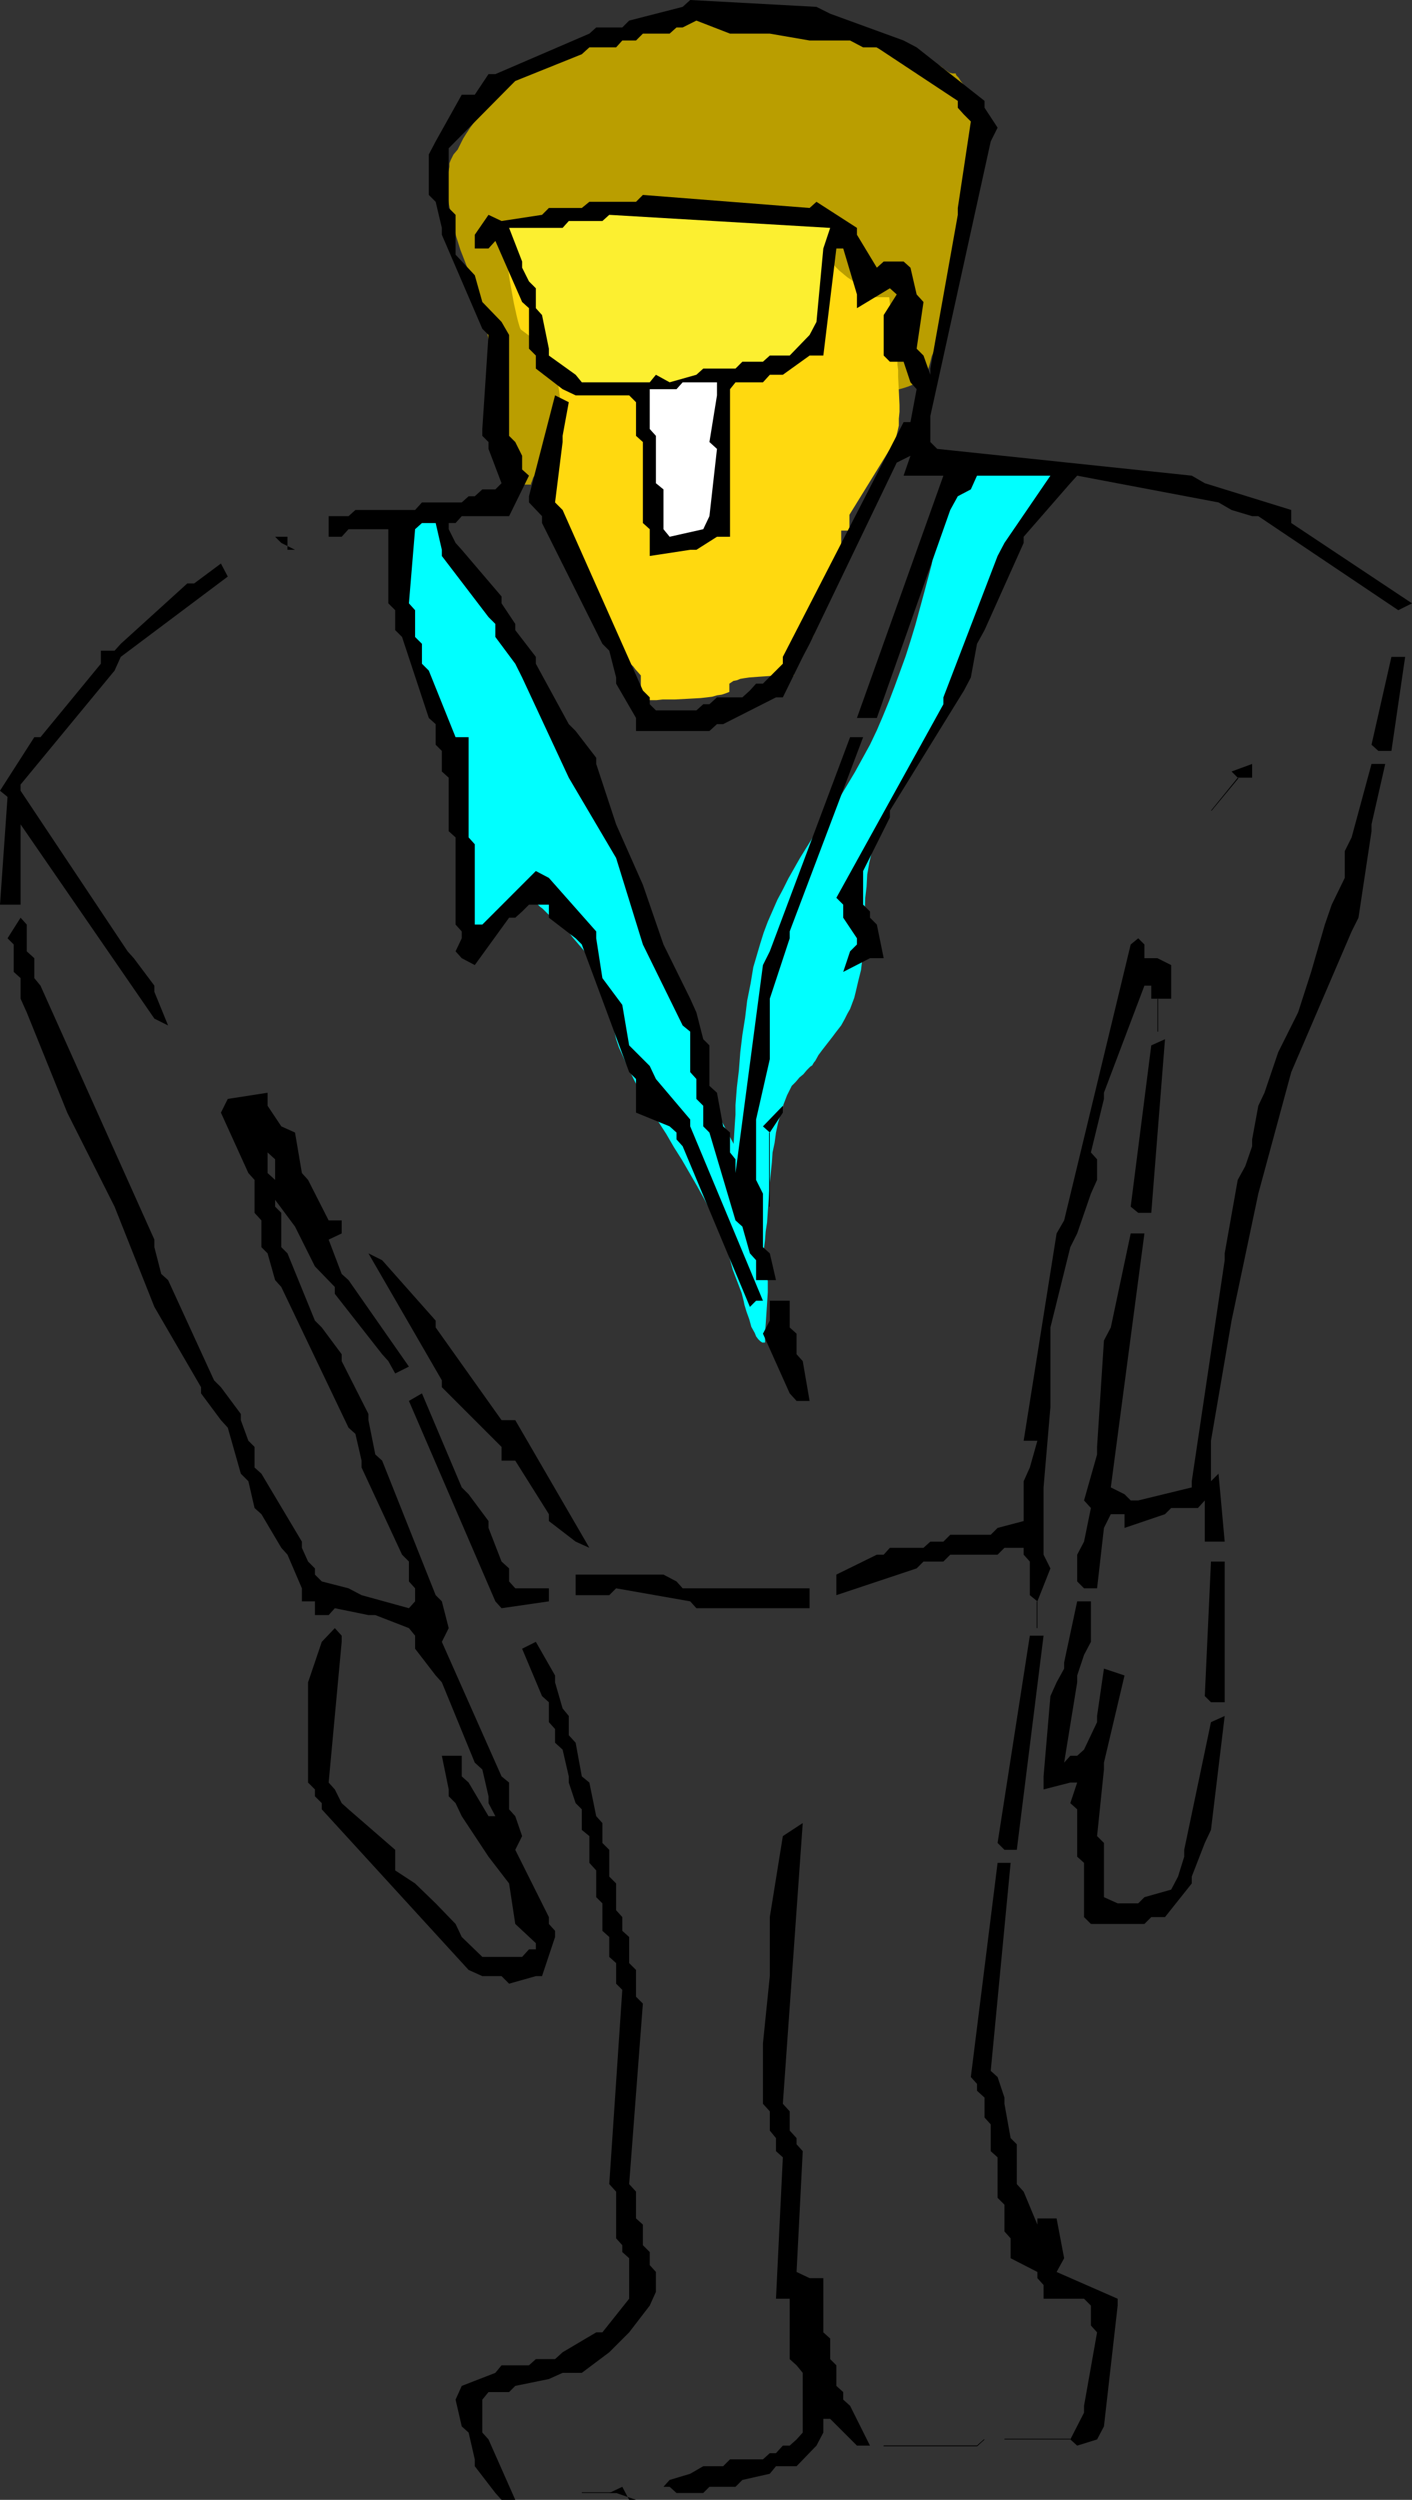 <?xml version="1.0" encoding="UTF-8" standalone="no"?>
<svg
   version="1.0"
   width="87.978mm"
   height="155.711mm"
   id="svg35"
   sodipodi:docname="Broad Shoulders.wmf"
   xmlns:inkscape="http://www.inkscape.org/namespaces/inkscape"
   xmlns:sodipodi="http://sodipodi.sourceforge.net/DTD/sodipodi-0.dtd"
   xmlns="http://www.w3.org/2000/svg"
   xmlns:svg="http://www.w3.org/2000/svg">
  <rect width="100%" height="100%" fill="#333333" stroke="none"/>
  <sodipodi:namedview
     id="namedview35"
     pagecolor="#ffffff"
     bordercolor="#000000"
     borderopacity="0.25"
     inkscape:showpageshadow="2"
     inkscape:pageopacity="0.0"
     inkscape:pagecheckerboard="0"
     inkscape:deskcolor="#d1d1d1"
     inkscape:document-units="mm" />
  <defs
     id="defs1">
    <pattern
       id="WMFhbasepattern"
       patternUnits="userSpaceOnUse"
       width="6"
       height="6"
       x="0"
       y="0" />
  </defs>
  <path
     style="fill:#00ffff;fill-opacity:1;fill-rule:evenodd;stroke:none"
     d="m 250.436,111.336 -1.939,-0.162 -1.777,-0.162 -0.808,-0.162 -0.808,-0.162 h -1.616 l -1.454,-0.323 -1.616,-0.162 -3.393,-0.485 -3.716,-0.162 -3.555,-0.162 v 0.485 l -0.323,0.323 -0.323,0.323 -0.323,0.323 -0.323,0.162 -0.485,0.162 h -0.162 l -0.162,0.162 -0.969,0.97 -0.808,1.293 -0.808,1.131 -0.808,1.293 -0.646,1.293 -0.485,1.454 -0.646,1.454 -0.485,1.293 -0.808,2.909 -0.646,2.909 -0.646,2.747 -0.485,2.747 -1.939,7.272 -1.939,7.11 -1.131,3.717 -1.131,3.555 -1.293,3.555 -1.293,3.555 -1.293,3.393 -1.454,3.555 -1.454,3.393 -1.616,3.393 -1.777,3.232 -1.777,3.232 -1.939,3.232 -1.939,3.232 -3.07,4.525 -3.07,4.525 -2.908,4.686 -2.747,4.848 -1.293,2.585 -1.293,2.424 -1.131,2.585 -1.131,2.585 -0.969,2.585 -0.808,2.585 -0.808,2.747 -0.808,2.747 -0.646,3.878 -0.808,4.04 -0.485,4.04 -0.646,4.04 -0.485,4.04 -0.323,4.201 -0.485,4.04 -0.323,4.201 v 1.131 1.131 l -0.162,2.262 -0.162,2.585 -0.162,2.747 -0.162,2.585 -0.162,2.747 v 2.424 1.293 l 0.162,1.131 v 0.808 l 0.162,0.808 0.162,1.939 0.323,1.778 0.485,1.939 0.969,3.878 0.485,1.778 0.323,1.616 v 0.323 0.485 l 0.162,0.485 0.162,0.646 0.323,1.293 0.485,1.454 0.323,1.454 0.323,0.485 0.162,0.646 0.323,0.485 0.162,0.323 0.162,0.162 0.162,0.162 v -1.454 l 0.323,-1.293 0.646,-2.909 0.646,-2.747 0.162,-1.454 0.162,-1.293 0.162,-2.101 0.323,-2.101 0.323,-4.686 0.323,-4.686 0.485,-4.686 0.162,-2.424 0.485,-2.262 0.323,-2.424 0.485,-2.262 0.646,-2.101 0.646,-2.262 0.808,-2.101 0.969,-1.939 0.162,-0.323 0.323,-0.323 0.323,-0.323 0.323,-0.323 0.808,-0.97 0.969,-0.808 0.808,-0.97 0.808,-0.808 0.485,-0.323 0.162,-0.323 0.323,-0.485 0.162,-0.162 0.808,-1.454 0.969,-1.293 2.262,-2.909 0.969,-1.293 1.131,-1.454 0.808,-1.454 0.323,-0.646 0.323,-0.646 0.646,-1.131 0.485,-1.293 0.485,-1.293 0.323,-1.293 0.646,-2.747 0.646,-2.585 0.323,-2.747 0.162,-2.747 0.323,-5.656 0.162,-5.656 0.323,-2.747 0.162,-2.909 0.485,-2.747 0.646,-2.747 0.646,-2.747 0.485,-1.293 0.646,-1.293 0.646,-1.616 0.808,-1.454 0.646,-1.616 0.969,-1.616 1.777,-3.232 2.1,-3.232 1.939,-3.232 1.939,-3.232 1.939,-3.07 0.808,-1.616 0.808,-1.616 1.454,-3.07 1.293,-3.232 1.454,-3.232 1.293,-3.393 2.747,-7.11 2.908,-6.948 1.454,-3.555 1.616,-3.555 1.454,-3.393 1.777,-3.232 1.616,-3.232 1.777,-3.07 1.939,-2.909 2.1,-2.585 v -0.162 l 0.162,-0.162 v -0.485 l 0.162,-0.323 0.162,-0.97 0.162,-0.485 v -0.323 h 0.323 l 0.485,-0.323 0.323,-0.323 0.485,-0.485 0.323,-0.485 0.485,-0.485 0.162,-0.323 v -0.323 z"
     id="path1" />
  <path
     style="fill:#00ffff;fill-opacity:1;fill-rule:evenodd;stroke:none"
     d="m 104.375,119.093 h -0.323 l -0.323,0.162 -1.131,0.485 -0.969,0.485 -0.485,0.162 h -0.323 l 0.485,-0.162 0.485,-0.162 0.162,-0.162 h 0.162 0.162 v 0 0.162 l -0.162,0.162 -0.162,0.162 -0.323,0.323 -0.485,0.485 -0.323,0.485 h -0.485 l -0.323,0.162 -0.969,0.323 -0.808,0.485 -1.293,0.97 -0.808,0.485 -0.646,0.323 H 95.166 94.681 v 1.131 1.131 l -0.485,2.101 -0.485,2.262 -0.485,2.262 -0.323,2.262 -0.162,1.131 v 1.131 1.131 l 0.162,1.131 0.162,1.131 0.323,1.293 0.646,1.778 0.646,1.939 1.293,4.04 1.293,4.201 1.454,4.201 1.454,4.201 1.454,4.04 0.808,1.939 0.969,1.939 0.808,1.778 0.969,1.778 V 174.68 l 0.162,0.485 0.485,1.293 0.323,0.646 0.162,0.485 0.162,0.646 v 0.323 7.595 l 0.485,3.878 0.323,4.201 0.646,8.403 0.323,4.201 0.485,4.04 0.485,4.04 0.323,1.939 0.323,1.778 v 5.494 l 0.162,-0.162 0.323,-0.162 0.485,-0.323 0.485,-0.485 0.485,-0.646 0.646,-0.646 1.293,-1.454 1.131,-1.454 0.646,-0.808 0.485,-0.485 0.485,-0.646 0.485,-0.485 0.323,-0.323 0.162,-0.162 0.162,-0.162 0.162,-0.323 0.485,-0.485 0.646,-0.808 0.485,-0.808 0.646,-0.808 0.485,-0.808 0.323,-0.808 v -0.162 l 0.162,-0.323 h 3.231 v 0.646 h 1.454 l 0.162,0.485 0.162,0.323 0.323,0.485 0.323,0.646 0.485,0.485 0.646,0.485 1.131,1.131 1.293,1.131 1.293,0.97 0.646,0.485 0.323,0.323 0.485,0.323 0.323,0.323 0.323,0.485 0.323,0.323 0.808,1.131 1.939,2.262 0.969,1.131 0.808,1.131 0.323,0.485 0.323,0.485 0.162,0.485 0.162,0.323 v 0.323 l 0.162,0.323 0.323,0.646 0.485,0.808 0.485,0.808 0.485,0.646 0.485,0.808 0.323,0.646 v 0.323 l 0.162,0.323 0.485,1.939 0.485,1.939 0.808,4.04 0.485,2.101 0.485,2.101 0.646,1.939 0.808,1.778 1.454,3.232 1.616,3.232 1.616,3.07 1.777,3.07 3.878,5.979 1.777,3.07 1.939,3.07 1.777,3.07 1.777,3.07 1.777,3.232 1.616,3.07 1.454,3.232 1.454,3.393 1.131,3.232 0.969,3.555 2.1,5.494 0.162,0.646 0.162,0.646 0.162,0.646 0.162,0.808 0.485,1.616 0.646,1.778 0.485,1.778 0.808,1.454 0.323,0.808 0.485,0.646 0.485,0.485 0.485,0.323 h 0.646 v -2.101 l 0.162,-2.262 0.162,-2.424 0.162,-2.424 0.162,-2.585 v -2.585 l -0.323,-2.585 -0.162,-1.131 -0.162,-1.131 -4.686,-20.037 -0.323,-1.293 -0.485,-1.293 -0.808,-2.585 -1.131,-2.424 -1.293,-2.424 -2.424,-4.686 -0.969,-2.424 -0.969,-2.262 -0.969,-2.909 -0.808,-2.909 -1.777,-5.979 -1.939,-6.14 -1.939,-6.14 -2.1,-5.979 -0.969,-3.07 -1.131,-2.909 -1.131,-2.909 -1.293,-2.747 -1.131,-2.747 -1.293,-2.585 -35.869,-69.323 -0.162,-0.323 -0.162,-0.323 -0.323,-0.323 -0.323,-0.323 -0.808,-0.808 -0.969,-0.808 -0.969,-0.808 -0.808,-0.808 -0.323,-0.323 -0.323,-0.323 -0.162,-0.162 -0.162,-0.162 -0.485,-0.485 -0.485,-0.808 -0.646,-1.454 -0.323,-0.808 -0.323,-0.646 -0.162,-0.646 -0.323,-0.646 -0.323,-0.808 -0.323,-0.808 -0.969,-1.939 -0.485,-1.131 -0.323,-1.131 -0.323,-1.293 v -1.293 l 0.162,-0.162 0.323,-0.162 0.323,-0.323 0.162,-0.323 0.323,-0.97 v -0.323 l 0.162,-0.323 0.162,-0.162 h 0.162 v -0.162 0 h -0.162 -0.162 -0.323 z"
     id="path2" />
  <path
     style="fill:#ba9e00;fill-opacity:1;fill-rule:evenodd;stroke:none"
     d="m 115.362,22.784 -0.808,1.616 -0.969,1.454 -1.777,2.747 -0.969,1.293 -0.969,1.454 -0.808,1.293 -0.646,1.293 -0.323,0.646 -0.323,0.646 -0.969,1.131 -0.323,0.646 -0.323,0.646 -0.323,0.808 v 0.808 l -0.323,1.778 v 1.778 1.616 1.778 l 0.162,1.616 0.323,1.616 0.323,1.616 0.323,1.616 0.808,3.07 0.969,3.07 1.131,2.909 0.969,2.585 1.293,3.232 1.131,3.232 0.808,3.232 0.808,3.393 0.646,3.393 0.808,3.393 0.646,3.232 0.808,3.232 0.162,0.323 v 0.485 1.293 1.293 l -0.323,2.747 v 1.454 1.131 0.485 l 0.162,0.323 h 0.646 l 0.323,0.485 0.162,0.485 0.162,0.808 v 0.646 1.616 3.393 l -0.162,1.778 v 0.646 l 0.162,0.808 v 0.646 l 0.162,0.485 v 0.646 l 0.323,0.485 0.162,0.485 0.162,0.485 h 5.493 v -0.323 l 0.162,-0.323 0.162,-0.485 0.162,-0.485 0.323,-0.485 0.323,-0.323 0.485,-0.323 h 0.485 v -0.323 -0.323 l 0.323,-0.808 0.162,-0.808 0.323,-0.97 0.485,-0.808 0.485,-0.808 0.485,-0.485 0.323,-0.162 h 0.162 V 105.519 l 0.162,-0.323 0.323,-0.808 0.162,-0.646 v -0.323 l 0.162,-0.323 0.162,-0.162 h 0.162 l 0.323,-0.323 0.323,-0.485 0.323,-0.485 0.162,-0.485 0.323,-0.485 0.323,-0.323 h 0.323 l 0.162,-0.162 -0.162,0.485 -0.323,0.323 -0.162,0.323 h -0.162 l -0.162,0.162 v -0.162 0 -0.162 -0.485 l 0.162,-0.646 0.323,-0.485 0.485,-0.485 0.646,-0.808 h 1.454 v -0.646 h 1.454 v -0.485 l 0.162,-0.323 0.162,-0.323 0.323,-0.162 0.485,-0.485 0.162,-0.162 v -0.162 l 0.808,-0.162 h 0.808 l 1.616,-0.323 1.777,-0.646 1.777,-0.646 1.777,-0.97 1.777,-0.97 1.939,-1.131 1.777,-1.131 3.716,-2.585 1.777,-1.131 1.616,-1.131 1.777,-1.131 1.616,-1.131 1.616,-0.808 1.454,-0.808 2.262,-0.97 2.424,-0.808 2.424,-0.808 2.585,-0.646 2.424,-0.646 2.585,-0.485 2.585,-0.162 2.747,-0.162 v 0.485 l 0.323,0.808 0.485,0.646 0.485,0.646 0.646,0.808 0.808,0.808 1.777,1.454 1.777,1.616 1.777,1.293 0.646,0.646 0.646,0.485 0.485,0.323 0.323,0.323 0.162,0.162 0.162,0.323 0.162,0.323 0.323,0.323 0.485,0.97 0.485,0.97 0.646,0.97 0.646,0.646 0.323,0.323 0.323,0.323 0.162,0.162 h 0.323 l 0.808,0.323 0.808,0.162 h 0.969 l 0.969,0.162 h 1.131 l 1.131,-0.162 2.424,-0.162 2.262,-0.485 1.131,-0.162 1.131,-0.323 0.969,-0.323 0.808,-0.323 0.808,-0.485 0.485,-0.323 v -0.485 h 1.939 l 0.162,-0.97 0.323,-0.97 0.323,-1.131 0.323,-1.131 0.323,-1.293 0.485,-1.131 0.162,-0.97 0.162,-0.97 9.533,-51.063 0.808,-1.454 -0.323,-0.162 -0.162,-0.485 -0.162,-0.646 -0.162,-0.808 v -0.646 -0.162 -0.485 l -0.323,-0.646 -0.323,-0.97 -0.485,-0.808 -0.646,-0.97 -0.485,-0.808 -0.646,-0.808 -0.485,-0.646 -0.162,-0.162 -0.162,-0.323 -0.323,-0.485 -0.485,-0.485 -0.162,-0.323 V 17.29 h -0.808 l -0.646,-0.162 -0.485,-0.323 -0.969,-0.646 -0.323,-0.323 -0.969,-0.646 -1.939,-0.646 -1.939,-0.646 -4.201,-0.808 -2.262,-0.485 -1.939,-0.646 -1.939,-0.646 -0.808,-0.485 -0.808,-0.485 -0.485,-0.323 -0.485,-0.323 -0.646,-0.323 -0.646,-0.323 -1.454,-0.646 -1.616,-0.646 -1.616,-0.646 -1.616,-0.323 -0.646,-0.323 h -0.646 L 194.532,6.302 h -0.646 L 180.153,3.393 178.375,3.07 176.598,2.909 174.821,2.747 h -1.939 -1.939 l -1.939,0.162 -3.878,0.323 -3.878,0.646 -3.878,0.808 -1.777,0.323 -1.777,0.485 -1.616,0.323 -1.616,0.485 -2.1,0.323 -2.1,0.485 -2.262,0.485 -2.1,0.646 -2.262,0.485 -2.1,0.808 -2.1,0.646 -2.1,0.808 -2.1,0.97 -2.1,0.808 -1.939,1.131 -1.939,0.97 -1.777,1.131 -1.616,1.293 -1.616,1.293 -1.454,1.454 h -0.162 l -0.162,0.162 -0.323,0.162 -0.162,0.323 -0.646,0.485 -0.485,0.162 h -0.162 l 0.323,-0.162 0.323,-0.162 0.162,-0.162 h 0.162 v 0 0 0.162 l -0.162,0.323 -0.323,0.485 -0.485,0.97 0.323,-0.485 0.323,-0.323 0.162,-0.323 0.162,-0.162 v -0.162 -0.162 0 h -0.162 l -0.162,0.162 -0.162,0.162 -0.646,0.323 -0.162,0.162 -0.323,0.323 z"
     id="path3" />
  <path
     style="fill:#ffd90f;fill-opacity:1;fill-rule:evenodd;stroke:none"
     d="m 118.917,54.779 v 0.323 0.485 1.131 l 0.162,1.293 0.162,1.454 0.162,1.454 0.162,1.778 0.485,3.393 0.646,3.555 0.323,1.778 0.323,1.454 0.323,1.454 0.323,1.293 0.323,1.131 0.162,0.485 0.162,0.323 7.594,5.656 v 0.485 0.485 l 0.162,0.485 v 0.646 l 0.162,0.646 0.162,0.808 0.323,1.616 0.323,1.778 0.323,1.939 0.485,4.04 v 1.778 l 0.162,1.939 -0.162,1.616 -0.162,0.808 -0.162,0.646 -0.162,0.646 -0.323,0.646 -0.323,0.485 -0.485,0.485 -0.485,0.323 -0.485,0.323 -0.485,0.162 h -0.646 v 3.07 3.07 l 0.323,3.393 0.323,1.616 0.162,1.616 0.485,1.616 0.485,1.454 0.646,1.454 0.646,1.293 0.808,1.293 1.131,1.131 1.131,0.97 1.293,0.808 v 0.808 1.131 l 0.162,1.131 0.323,1.293 0.162,0.646 0.162,0.485 0.323,0.646 0.485,0.485 0.323,0.323 0.485,0.323 0.646,0.162 h 0.646 v 1.131 l 0.162,0.97 0.162,0.97 0.323,0.97 0.646,1.778 0.646,1.778 0.646,1.778 0.646,1.778 0.162,0.97 0.323,0.97 v 1.131 l 0.162,0.97 h 0.323 l 0.323,0.162 0.323,0.162 0.323,0.323 0.323,0.323 0.323,0.485 0.646,0.97 0.485,1.131 0.323,1.293 0.162,1.293 0.162,1.454 -0.162,-0.646 -0.162,-0.646 -0.162,-0.485 v -0.485 l -0.162,-0.485 v -0.323 -0.646 -0.485 -0.162 h 0.162 l 0.323,0.162 0.162,0.162 0.485,0.323 0.323,0.485 0.485,0.485 0.646,0.646 0.485,0.646 1.293,1.454 v 5.817 h 3.716 l 1.454,-0.162 h 2.908 l 3.07,-0.162 2.908,-0.162 1.454,-0.162 1.293,-0.162 1.131,-0.323 1.131,-0.162 0.969,-0.323 0.808,-0.323 v -1.939 l 0.485,-0.323 0.485,-0.323 0.808,-0.162 0.808,-0.323 0.969,-0.162 1.131,-0.162 2.1,-0.162 2.424,-0.162 2.262,-0.162 h 0.969 2.747 v -0.808 l 0.323,-0.808 0.162,-1.131 0.323,-0.97 0.323,-1.131 0.323,-0.97 0.162,-0.97 0.162,-0.808 h 0.646 l 0.646,-0.162 0.485,-0.323 0.485,-0.485 0.323,-0.323 0.323,-0.646 0.162,-0.485 0.323,-0.646 0.162,-1.293 0.162,-1.293 0.162,-1.131 v -0.808 0 l 0.162,-0.162 0.162,-0.162 0.162,-0.323 0.646,-0.646 0.646,-0.808 0.808,-0.97 0.485,-0.97 0.323,-0.323 0.162,-0.485 v -0.485 l 0.162,-0.323 v -5.656 h 1.777 v -7.595 h 1.939 v -3.717 l 9.371,-15.19 0.485,-0.323 0.162,-0.485 0.646,-0.97 0.323,-1.293 0.323,-1.293 0.323,-1.454 v -1.616 l 0.162,-1.616 V 95.339 l -0.162,-3.393 -0.162,-3.232 v -1.616 l -0.162,-1.293 v -1.454 -1.131 l -0.162,-1.454 -0.162,-1.616 -0.646,-3.555 -0.323,-1.778 -0.323,-1.778 -0.162,-1.616 -0.162,-1.454 h -5.493 v -1.939 l -0.808,-0.485 -0.808,-0.485 -0.808,-0.485 -0.969,-0.646 -0.969,-0.646 -0.969,-0.808 -0.969,-0.808 -0.808,-0.808 -0.808,-0.97 -0.808,-0.97 -0.808,-0.97 -0.646,-0.97 -0.485,-1.131 -0.323,-0.97 -0.323,-0.97 v -1.131 h -11.472 l -3.555,-0.646 -3.878,-0.485 -3.878,-0.485 -4.039,-0.162 -4.039,-0.323 h -4.039 -4.201 -4.201 l -4.201,0.162 -4.039,0.162 -4.039,0.162 -3.878,0.323 -3.878,0.162 -3.716,0.485 -3.393,0.323 z"
     id="path4" />
  <path
     style="fill:#000000;fill-opacity:1;fill-rule:evenodd;stroke:none"
     d="m 116.655,586.899 -4.847,-6.302 v -1.616 l -1.454,-6.302 -1.616,-1.454 -1.454,-6.302 1.454,-3.232 7.917,-3.07 1.454,-1.778 h 6.463 l 1.616,-1.454 h 4.524 l 1.777,-1.616 7.917,-4.686 h 1.454 l 6.301,-7.918 v -1.616 -7.918 l -1.616,-1.454 v -1.616 l -1.454,-1.616 v -10.988 l -1.616,-1.778 3.07,-45.73 -1.454,-1.454 v -4.848 l -1.616,-1.454 v -4.686 l -1.616,-1.454 v -6.464 l -1.454,-1.454 v -6.302 l -1.616,-1.778 v -6.302 l -1.777,-1.454 v -4.848 l -1.454,-1.454 -1.616,-4.848 v -1.454 l -1.454,-6.302 -1.777,-1.616 v -3.232 l -1.454,-1.616 v -4.686 l -1.616,-1.454 -4.686,-11.15 3.231,-1.616 4.524,7.918 v 1.616 l 1.777,6.14 1.454,1.778 v 4.525 l 1.616,1.778 1.454,7.918 1.777,1.454 1.616,7.918 1.454,1.616 v 4.686 l 1.616,1.616 v 6.302 l 1.616,1.616 v 6.302 l 1.454,1.616 v 3.232 l 1.616,1.454 v 6.14 l 1.616,1.616 v 6.302 l 1.616,1.616 -3.231,42.498 1.616,1.778 v 6.302 l 1.616,1.454 v 4.848 l 1.616,1.616 v 3.07 l 1.454,1.616 v 4.686 l -1.454,3.232 -4.847,6.302 -4.686,4.686 -6.463,4.848 h -4.524 l -3.231,1.454 -7.917,1.616 -1.454,1.454 h -4.847 l -1.454,1.778 v 7.756 l 1.454,1.616 6.301,14.22 h -3.231 z"
     id="path5" />
  <path
     style="fill:#000000;fill-opacity:1;fill-rule:evenodd;stroke:none"
     d="m 145.092,586.899 h -1.616 l 3.07,-1.454 1.616,3.07 h 1.616 z"
     id="path6" />
  <path
     style="fill:#000000;fill-opacity:1;fill-rule:evenodd;stroke:none"
     d="m 157.694,585.445 h -1.454 l 1.454,-1.616 4.847,-1.454 3.07,-1.778 h 4.686 l 1.616,-1.616 h 7.755 l 1.616,-1.454 h 1.454 l 1.616,-1.778 h 1.616 l 1.616,-1.454 1.454,-1.616 v -1.454 -12.604 l -1.454,-1.778 -1.616,-1.454 v -1.616 -12.604 h -3.231 l 1.616,-33.288 -1.616,-1.454 v -3.07 l -1.454,-1.778 v -4.525 l -1.616,-1.778 v -14.22 l 1.616,-15.836 v -13.897 l 3.07,-19.068 4.686,-3.07 -4.686,66.091 1.616,1.778 v 4.525 l 1.616,1.778 v 1.454 l 1.454,1.616 -1.454,28.44 3.07,1.454 h 3.231 v 3.232 9.534 l 1.616,1.454 v 4.848 l 1.454,1.454 v 4.848 l 1.616,1.454 v 1.778 l 1.616,1.454 4.686,9.372 h -3.07 l -6.301,-6.302 h -1.616 v 3.232 l -1.616,3.07 -4.686,4.848 h -1.616 -3.231 l -1.454,1.778 -6.463,1.454 -1.616,1.616 h -6.14 l -1.454,1.454 h -6.301 z"
     id="path7" />
  <path
     style="fill:#000000;fill-opacity:1;fill-rule:evenodd;stroke:none"
     d="m 252.052,574.295 3.231,-6.302 v -1.616 l 3.07,-17.29 -1.454,-1.616 v -4.686 l -1.616,-1.616 h -9.533 v -3.232 l -1.454,-1.616 v -1.454 l -6.301,-3.232 v -3.07 -1.616 l -1.454,-1.616 v -6.302 l -1.616,-1.616 v -9.534 l -1.616,-1.454 v -6.302 l -1.454,-1.616 v -4.686 l -1.777,-1.616 v -1.616 l -1.454,-1.616 6.301,-50.416 h 3.07 l -4.686,48.962 1.616,1.454 1.616,4.848 v 1.454 l 1.454,8.08 1.454,1.454 v 9.372 l 1.616,1.778 3.231,7.756 v 1.616 -3.07 h 4.524 l 1.777,9.372 -1.777,3.232 14.38,6.302 v 1.616 l -3.231,28.44 -1.616,3.07 -4.686,1.454 z"
     id="path8" />
  <path
     style="fill:#000000;fill-opacity:1;fill-rule:evenodd;stroke:none"
     d="M 118.109,465.221 H 113.585 l -3.231,-1.454 -34.576,-37.812 v -1.454 l -1.616,-1.616 v -1.616 l -1.616,-1.616 v -1.454 -4.848 -9.372 -7.918 l 3.231,-9.534 3.07,-3.232 1.616,1.778 v 1.454 l -3.07,33.126 1.454,1.616 1.616,3.232 1.616,1.454 10.987,9.534 v 1.616 3.232 l 4.686,3.07 4.847,4.686 4.686,4.848 1.454,3.07 4.847,4.686 h 1.454 7.917 l 1.616,-1.778 h 1.616 v -1.454 l -4.847,-4.525 -1.454,-9.534 -4.847,-6.302 -6.301,-9.534 -1.454,-3.07 -1.616,-1.616 v -1.616 l -1.616,-7.918 h 4.686 v 4.848 l 1.616,1.454 4.686,7.918 h 1.616 l -1.616,-3.07 v -1.616 l -1.454,-6.302 -1.777,-1.616 -7.755,-18.906 -1.454,-1.616 -4.847,-6.302 v -1.616 -1.454 l -1.454,-1.778 -7.917,-3.07 h -1.616 l -7.917,-1.616 -1.454,1.616 h -3.231 v -3.232 h -3.07 v -3.07 l -3.393,-7.918 -1.454,-1.616 -4.686,-7.918 -1.616,-1.454 -1.454,-6.302 -1.777,-1.778 -3.07,-10.827 -1.616,-1.778 -4.686,-6.302 v -1.454 L 36.354,307.669 26.982,284.077 15.834,261.939 6.301,238.347 4.847,235.115 v -4.848 l -1.616,-1.454 v -6.464 l -1.454,-1.454 3.07,-4.848 1.454,1.616 v 6.302 l 1.777,1.616 v 4.686 l 1.454,1.778 26.821,59.789 v 1.778 l 1.616,6.302 1.616,1.454 10.825,23.592 1.616,1.616 4.686,6.302 v 1.454 l 1.777,4.848 1.454,1.454 v 4.848 l 1.616,1.454 9.533,15.998 v 1.454 l 1.454,3.232 1.616,1.616 v 1.454 l 1.616,1.616 6.301,1.616 3.07,1.616 11.148,3.07 1.454,-1.616 v -3.07 l -1.454,-1.616 v -4.686 L 94.681,366.004 85.148,345.482 v -1.616 l -1.454,-6.302 -1.616,-1.454 -15.834,-33.126 -1.454,-1.616 -1.777,-6.302 -1.454,-1.454 v -6.302 l -1.616,-1.778 v -7.756 l -1.454,-1.616 -6.463,-14.22 1.616,-3.232 9.371,-1.454 v 3.07 l 3.231,4.848 3.231,1.454 1.616,9.534 1.454,1.616 4.847,9.534 h 3.07 v 3.07 l -3.07,1.454 3.07,8.08 1.616,1.454 14.218,20.36 -3.231,1.616 -1.616,-2.909 -1.454,-1.616 -11.148,-14.22 v -1.616 l -4.686,-4.848 -4.686,-9.372 -4.686,-6.302 v -9.534 l -1.777,-1.616 v 4.848 l 1.777,1.616 v 6.302 l 1.454,1.454 v 8.08 l 1.454,1.454 6.463,15.836 1.616,1.616 4.686,6.302 v 1.616 l 6.301,12.443 v 1.454 l 1.616,8.08 1.616,1.454 12.603,31.672 1.454,1.454 1.616,6.302 -1.616,3.232 14.057,31.672 1.777,1.454 v 6.302 l 1.454,1.616 1.616,4.686 -1.616,3.232 7.917,15.836 v 1.616 l 1.454,1.616 v 1.454 l -3.07,9.211 h -1.454 l -6.301,1.778 z"
     id="path9" />
  <path
     style="fill:#000000;fill-opacity:1;fill-rule:evenodd;stroke:none"
     d="m 255.284,451.324 v -12.766 l -1.616,-1.454 v -11.15 l -1.616,-1.454 1.616,-4.848 h -1.616 l -6.301,1.616 v -3.07 l 1.616,-18.906 1.454,-3.232 1.777,-3.232 v -1.454 l 3.07,-14.382 h 3.231 v 9.534 l -1.616,3.07 -1.616,4.848 v 1.616 l -3.07,18.906 1.454,-1.616 h 1.616 l 1.616,-1.454 3.07,-6.464 v -1.454 l 1.616,-11.15 4.847,1.616 -4.847,20.522 v 1.616 l -1.616,15.674 1.616,1.616 v 12.766 l 3.231,1.454 h 4.847 l 1.454,-1.454 6.301,-1.778 1.616,-3.07 1.454,-4.686 v -1.616 l 6.301,-30.056 3.231,-1.454 -3.231,26.824 -1.454,3.07 -3.07,7.918 v 1.616 l -6.301,7.918 h -1.777 -1.454 l -1.616,1.616 h -12.603 z"
     id="path10" />
  <path
     style="fill:#000000;fill-opacity:1;fill-rule:evenodd;stroke:none"
     d="m 234.925,433.872 7.594,-48.801 h 3.231 l -6.301,50.416 h -2.908 z"
     id="path11" />
  <path
     style="fill:#000000;fill-opacity:1;fill-rule:evenodd;stroke:none"
     d="m 283.72,399.292 1.454,-31.672 h 3.231 v 33.126 h -3.231 z"
     id="path12" />
  <path
     style="fill:#000000;fill-opacity:1;fill-rule:evenodd;stroke:none"
     d="m 116.655,376.992 -20.358,-47.185 3.07,-1.778 9.371,22.138 1.616,1.616 4.686,6.302 v 1.616 l 3.07,7.918 1.777,1.616 v 3.07 l 1.454,1.616 h 7.917 v 3.07 l -11.148,1.616 z"
     id="path13" />
  <path
     style="fill:#000000;fill-opacity:1;fill-rule:evenodd;stroke:none"
     d="m 162.541,376.992 -17.45,-3.07 -1.616,1.616 h -7.917 v -4.848 h 20.681 l 3.07,1.616 1.454,1.616 h 1.777 28.113 v 4.686 h -26.659 z"
     id="path14" />
  <path
     style="fill:#000000;fill-opacity:1;fill-rule:evenodd;stroke:none"
     d="m 242.519,375.538 v -7.918 l -1.454,-1.616 v -1.616 h -1.616 -2.908 l -1.616,1.616 H 223.777 l -1.616,1.616 h -4.686 l -1.616,1.616 -18.904,6.302 v -4.848 l 9.533,-4.686 h 1.616 l 1.454,-1.616 h 1.616 6.301 l 1.616,-1.454 h 3.07 l 1.616,-1.616 h 9.533 l 1.616,-1.616 6.14,-1.616 v -1.616 -7.756 l 1.454,-3.232 1.777,-6.302 h -3.231 l 7.755,-48.801 1.777,-3.07 15.672,-64.96 1.777,-1.454 1.454,1.454 v 3.232 h 3.07 l 3.231,1.616 v 7.918 h -4.686 v -3.07 h -1.616 l -9.533,25.208 v 1.454 l -3.07,12.604 1.454,1.616 v 4.848 l -1.454,3.232 -3.231,9.372 -1.616,3.232 -4.686,18.906 v 18.745 l -1.616,18.906 v 15.836 l 1.616,3.232 -3.07,7.756 z"
     id="path15" />
  <path
     style="fill:#000000;fill-opacity:1;fill-rule:evenodd;stroke:none"
     d="m 253.668,372.306 v -6.302 l 1.616,-3.07 1.616,-7.918 -1.616,-1.778 3.07,-10.827 v -1.778 l 1.616,-25.047 1.616,-3.07 4.686,-22.138 h 3.231 l -7.917,59.789 3.231,1.616 1.454,1.454 h 1.777 l 12.603,-3.07 v -1.454 l 7.755,-52.032 v -1.616 l 3.07,-17.29 1.777,-3.232 1.616,-4.686 v -1.616 l 1.454,-7.918 1.454,-3.07 3.231,-9.534 4.686,-9.372 3.07,-9.534 3.231,-11.15 1.616,-4.686 3.07,-6.302 v -1.616 -4.686 l 1.616,-3.232 4.686,-17.29 h 3.231 l -3.231,14.22 v 1.616 l -3.07,20.36 -1.616,3.232 -14.218,33.126 -7.755,28.602 -6.301,29.894 -4.847,28.278 v 4.686 4.848 l 1.777,-1.778 1.454,15.998 h -4.686 v -9.695 l -1.616,1.778 h -6.301 l -1.454,1.454 -9.533,3.232 v -3.232 h -3.231 l -1.616,3.232 -1.616,14.22 h -3.07 z"
     id="path16" />
  <path
     style="fill:#000000;fill-opacity:1;fill-rule:evenodd;stroke:none"
     d="m 135.559,362.934 -6.301,-4.848 v -1.616 l -7.917,-12.604 h -3.231 v -3.232 l -1.454,-1.454 -12.603,-12.604 v -1.616 l -17.288,-29.894 3.231,1.616 12.603,14.22 v 1.616 l 15.511,21.815 h 3.231 l 17.45,30.056 z"
     id="path17" />
  <path
     style="fill:#000000;fill-opacity:1;fill-rule:evenodd;stroke:none"
     d="m 185.969,328.03 -6.301,-14.058 1.616,-3.07 v -4.686 h 4.686 v 6.302 l 1.616,1.454 v 4.848 l 1.454,1.616 1.616,9.372 h -3.07 z"
     id="path18" />
  <path
     style="fill:#000000;fill-opacity:1;fill-rule:evenodd;stroke:none"
     d="m 176.598,307.669 -15.834,-37.812 -1.454,-1.616 v -1.616 l -1.616,-1.454 -7.917,-3.232 v -3.232 -4.686 l -1.616,-1.616 -11.148,-30.056 -1.454,-1.454 -6.301,-4.848 v -3.07 h -4.686 l -1.616,1.616 -1.616,1.454 h -1.454 l -8.079,11.15 -3.07,-1.616 -1.454,-1.616 1.454,-3.07 v -1.616 l -1.454,-1.616 v -20.522 l -1.616,-1.454 v -12.604 l -1.616,-1.454 v -4.848 l -1.454,-1.454 v -4.848 l -1.616,-1.454 -6.301,-19.068 -1.616,-1.616 v -4.686 l -1.616,-1.616 v -17.452 h -1.454 -7.917 l -1.616,1.778 h -3.07 v -4.848 h 4.686 l 1.616,-1.454 h 14.057 l 1.616,-1.778 h 9.371 l 1.616,-1.454 h 1.454 l 1.777,-1.616 h 3.07 l 1.454,-1.454 -3.07,-8.08 v -1.616 l -1.454,-1.454 v -1.616 l 1.454,-22.138 -1.454,-1.454 -9.533,-22.138 v -1.616 l -1.454,-6.14 -1.616,-1.616 v -9.534 l 1.616,-3.07 6.14,-10.988 h 3.07 l 3.231,-4.848 h 1.616 l 22.135,-9.534 1.616,-1.454 h 6.14 L 148.161,4.848 160.764,1.616 162.541,0 l 29.729,1.616 3.231,1.616 17.288,6.302 3.07,1.616 15.996,12.604 v 1.616 l 3.07,4.686 -1.616,3.232 -14.218,64.636 v 1.454 4.686 l 1.616,1.616 59.943,6.302 3.07,1.778 20.358,6.302 v 3.07 l 28.437,18.906 -3.231,1.616 -32.961,-22.138 h -1.454 l -4.847,-1.454 -3.07,-1.778 -33.284,-6.302 -1.616,1.778 -10.987,12.604 v 1.454 l -9.21,20.522 -1.777,3.232 -1.454,7.918 -1.616,3.07 -17.45,28.278 v 1.616 l -6.301,12.604 v 1.616 6.302 l 1.616,1.616 v 1.454 l 1.616,1.616 1.616,7.918 h -3.231 l -6.301,3.232 1.616,-4.848 1.616,-1.616 v -1.454 l -3.231,-4.848 v -1.454 -1.616 l -1.616,-1.616 25.205,-45.569 v -1.616 l 12.764,-33.288 1.616,-3.07 10.825,-15.836 h -1.616 -15.672 l -1.454,3.232 -3.07,1.616 -1.777,3.232 -17.288,48.962 h -4.686 l 20.358,-57.042 h -1.454 -4.847 -3.07 l 1.616,-4.686 -3.231,1.616 -20.52,42.66 -1.616,3.07 -4.686,9.534 h -1.616 l -12.441,6.302 h -1.454 l -1.777,1.616 h -1.454 -15.834 v -3.07 l -4.686,-8.08 v -1.454 l -1.616,-6.302 -1.616,-1.616 -14.218,-28.44 v -1.616 l -3.07,-3.232 v -1.454 l 6.14,-23.754 3.231,1.616 -1.454,7.918 v 1.454 l -1.777,14.22 1.777,1.778 18.904,42.498 1.616,1.616 v 1.616 l 1.454,1.454 h 9.533 l 1.616,-1.454 h 1.454 l 1.777,-1.616 h 5.978 l 1.777,-1.616 1.454,-1.616 h 1.616 l 4.686,-4.686 v -1.616 l 28.437,-55.264 h 1.616 l 1.454,-7.756 -1.454,-1.616 -1.616,-4.848 h -3.231 l -1.454,-1.454 v -4.848 -4.686 l 3.07,-4.848 -1.616,-1.454 -7.755,4.686 V 69.323 l -3.231,-10.827 h -1.616 l -3.07,25.208 h -3.231 l -6.301,4.525 h -1.616 -1.454 l -1.616,1.778 h -6.463 l -1.293,1.616 v 34.742 h -3.07 l -4.847,3.07 h -1.454 l -9.533,1.454 v -3.07 -3.232 l -1.616,-1.454 v -19.068 l -1.616,-1.454 v -7.918 l -1.616,-1.616 h -12.603 l -3.07,-1.454 -6.301,-4.848 v -1.616 -1.454 l -1.616,-1.616 v -9.534 l -1.616,-1.454 -6.301,-14.382 -1.616,1.778 h -3.231 v -3.232 l 3.231,-4.686 3.07,1.454 9.533,-1.454 1.616,-1.616 h 7.755 l 1.777,-1.454 h 10.987 l 1.616,-1.616 39.262,3.07 1.616,-1.454 9.533,6.14 v 1.616 l 4.686,7.756 1.616,-1.454 h 4.686 l 1.616,1.454 1.454,6.302 1.616,1.778 -1.616,10.988 1.616,1.616 1.616,4.525 v -1.454 l 6.463,-36.196 v -1.616 l 3.07,-20.36 -1.616,-1.616 -1.454,-1.616 V 23.754 L 206.489,11.15 h -1.616 -1.616 l -3.07,-1.616 h -9.533 l -9.371,-1.616 h -9.371 l -7.917,-3.07 -3.231,1.616 h -1.454 l -1.616,1.454 h -6.301 L 149.777,9.534 h -3.231 l -1.454,1.616 h -6.301 l -1.777,1.616 -15.672,6.302 -1.454,1.454 -14.218,14.382 v 1.454 12.604 l 1.616,1.616 v 9.372 l 4.524,4.848 1.777,6.302 4.524,4.686 1.777,3.07 v 23.754 l 1.454,1.454 1.616,3.232 v 1.616 1.616 l 1.616,1.454 -4.686,9.534 h -1.777 -9.371 l -1.454,1.616 h -1.616 v 1.454 l 1.616,3.232 1.454,1.616 9.371,10.988 v 1.616 l 3.231,4.848 v 1.454 l 4.847,6.302 v 1.616 l 7.755,14.22 1.616,1.616 4.847,6.302 v 1.454 l 4.686,14.22 6.301,14.22 4.847,14.058 6.301,12.766 1.454,3.232 1.616,6.302 1.454,1.454 v 9.534 l 1.777,1.616 1.454,7.918 1.616,1.454 v 4.686 l 1.293,1.616 v 4.848 -1.616 l 6.463,-48.962 1.616,-3.232 18.904,-50.416 h 3.07 l -17.288,45.73 v 1.616 l -4.686,14.22 v 14.22 l -3.231,14.22 v 14.22 l 1.616,3.232 v 12.604 l 1.616,1.454 1.454,6.302 h -4.686 v -4.686 l -1.454,-1.616 -1.777,-6.302 -1.616,-1.454 -6.14,-20.684 -1.454,-1.454 v -4.848 l -1.616,-1.616 v -4.686 l -1.454,-1.616 v -9.534 l -1.777,-1.454 -9.371,-19.068 -6.301,-20.36 -11.148,-18.906 -10.987,-23.592 -1.616,-3.232 -4.686,-6.302 v -1.616 -1.454 l -1.616,-1.616 -10.987,-14.382 v -1.454 l -1.454,-6.302 h -1.616 -1.616 l -1.616,1.454 -1.454,17.452 1.454,1.616 v 6.302 l 1.616,1.616 v 4.686 l 1.616,1.616 6.301,15.674 h 3.07 v 23.592 l 1.454,1.616 v 18.906 h 1.777 l 12.603,-12.604 3.07,1.616 11.148,12.604 v 1.616 l 1.454,9.372 4.686,6.302 1.616,9.534 4.847,4.848 1.454,3.07 8.079,9.534 v 1.616 l 17.127,41.044 h -1.616 z"
     id="path19" />
  <path
     style="fill:#000000;fill-opacity:1;fill-rule:evenodd;stroke:none"
     d="m 266.27,284.077 4.847,-37.974 3.231,-1.454 -3.231,40.883 h -3.07 z"
     id="path20" />
  <path
     style="fill:#000000;fill-opacity:1;fill-rule:evenodd;stroke:none"
     d="m 179.668,265.171 4.686,-4.848 v 1.616 l -3.07,4.686 z"
     id="path21" />
  <path
     style="fill:#000000;fill-opacity:1;fill-rule:evenodd;stroke:none"
     d="M 36.354,239.801 4.847,194.071 v 1.616 17.29 H 0 L 1.777,187.607 0,186.153 8.079,173.549 H 9.533 L 23.751,156.259 v -3.07 h 3.231 l 1.454,-1.616 15.672,-14.22 h 1.616 l 6.301,-4.686 1.616,3.07 -25.205,18.906 -1.454,3.232 -22.135,26.824 v 1.454 l 25.205,37.812 1.454,1.616 4.847,6.464 v 1.454 l 3.231,7.918 z"
     id="path22" />
  <path
     style="fill:#000000;fill-opacity:1;fill-rule:evenodd;stroke:none"
     d="m 290.021,181.628 4.847,-1.778 v 3.232 h -3.393 z"
     id="path23" />
  <path
     style="fill:#000000;fill-opacity:1;fill-rule:evenodd;stroke:none"
     d="m 322.982,175.326 4.686,-20.684 h 3.231 l -3.231,22.138 h -3.07 z"
     id="path24" />
  <path
     style="fill:#000000;fill-opacity:1;fill-rule:evenodd;stroke:none"
     d="m 66.244,127.819 -1.454,-1.454 h 2.908 v 3.07 h 1.777 z"
     id="path25" />
  <path
     style="fill:#ffffff;fill-opacity:1;fill-rule:evenodd;stroke:none"
     d="m 156.24,124.587 v -9.372 l -1.777,-1.454 v -11.15 l -1.454,-1.616 v -9.372 h 3.231 3.07 l 1.454,-1.616 h 8.079 v 3.07 l -1.777,10.988 1.777,1.616 -1.777,15.836 -1.454,3.07 -7.917,1.778 z"
     id="path26" />
  <path
     style="fill:#fcef30;fill-opacity:1;fill-rule:evenodd;stroke:none"
     d="m 135.559,88.229 -6.301,-4.525 v -1.616 l -1.616,-7.918 -1.454,-1.616 V 67.868 l -1.616,-1.616 -1.616,-3.232 v -1.454 l -3.07,-7.918 h 3.07 9.533 l 1.454,-1.616 h 7.917 l 1.616,-1.454 52.026,3.07 -1.616,4.848 -1.616,17.29 -1.616,3.07 -4.686,4.848 h -1.616 -3.07 l -1.616,1.454 h -4.847 l -1.616,1.616 h -7.594 l -1.616,1.454 -6.301,1.778 -3.231,-1.778 -1.454,1.778 h -1.616 -14.38 z"
     id="path27" />
  <path
     style="fill:#000000;fill-opacity:1;fill-rule:evenodd;stroke:none"
     d="m 137.013,586.899 h 8.079 v -0.162 h -8.079 z"
     id="path28" />
  <path
     style="fill:#000000;fill-opacity:1;fill-rule:evenodd;stroke:none"
     d="m 208.105,575.911 h 21.974 l 1.777,-1.616 h -0.162 l -1.616,1.454 v 0 h -21.974 z"
     id="path29" />
  <path
     style="fill:#000000;fill-opacity:1;fill-rule:evenodd;stroke:none"
     d="m 208.105,575.911 h 21.974 l 1.777,-1.616 h -0.162 l -1.616,1.454 v 0 h -21.974 z"
     id="path30" />
  <path
     style="fill:#000000;fill-opacity:1;fill-rule:evenodd;stroke:none"
     d="m 236.541,574.295 h 15.511 v -0.162 h -15.511 z"
     id="path31" />
  <path
     style="fill:#000000;fill-opacity:1;fill-rule:evenodd;stroke:none"
     d="m 244.297,383.294 v -6.302 h -0.162 v 6.302 z"
     id="path32" />
  <path
     style="fill:#000000;fill-opacity:1;fill-rule:evenodd;stroke:none"
     d="m 181.284,284.077 v -17.452 h -0.162 v 17.452 z"
     id="path33" />
  <path
     style="fill:#000000;fill-opacity:1;fill-rule:evenodd;stroke:none"
     d="m 272.733,242.871 v -7.756 h -0.162 v 7.756 z"
     id="path34" />
  <path
     style="fill:#000000;fill-opacity:1;fill-rule:evenodd;stroke:none"
     d="m 285.336,190.839 6.301,-7.595 -0.162,-0.162 -6.301,7.756 z"
     id="path35" />
</svg>
